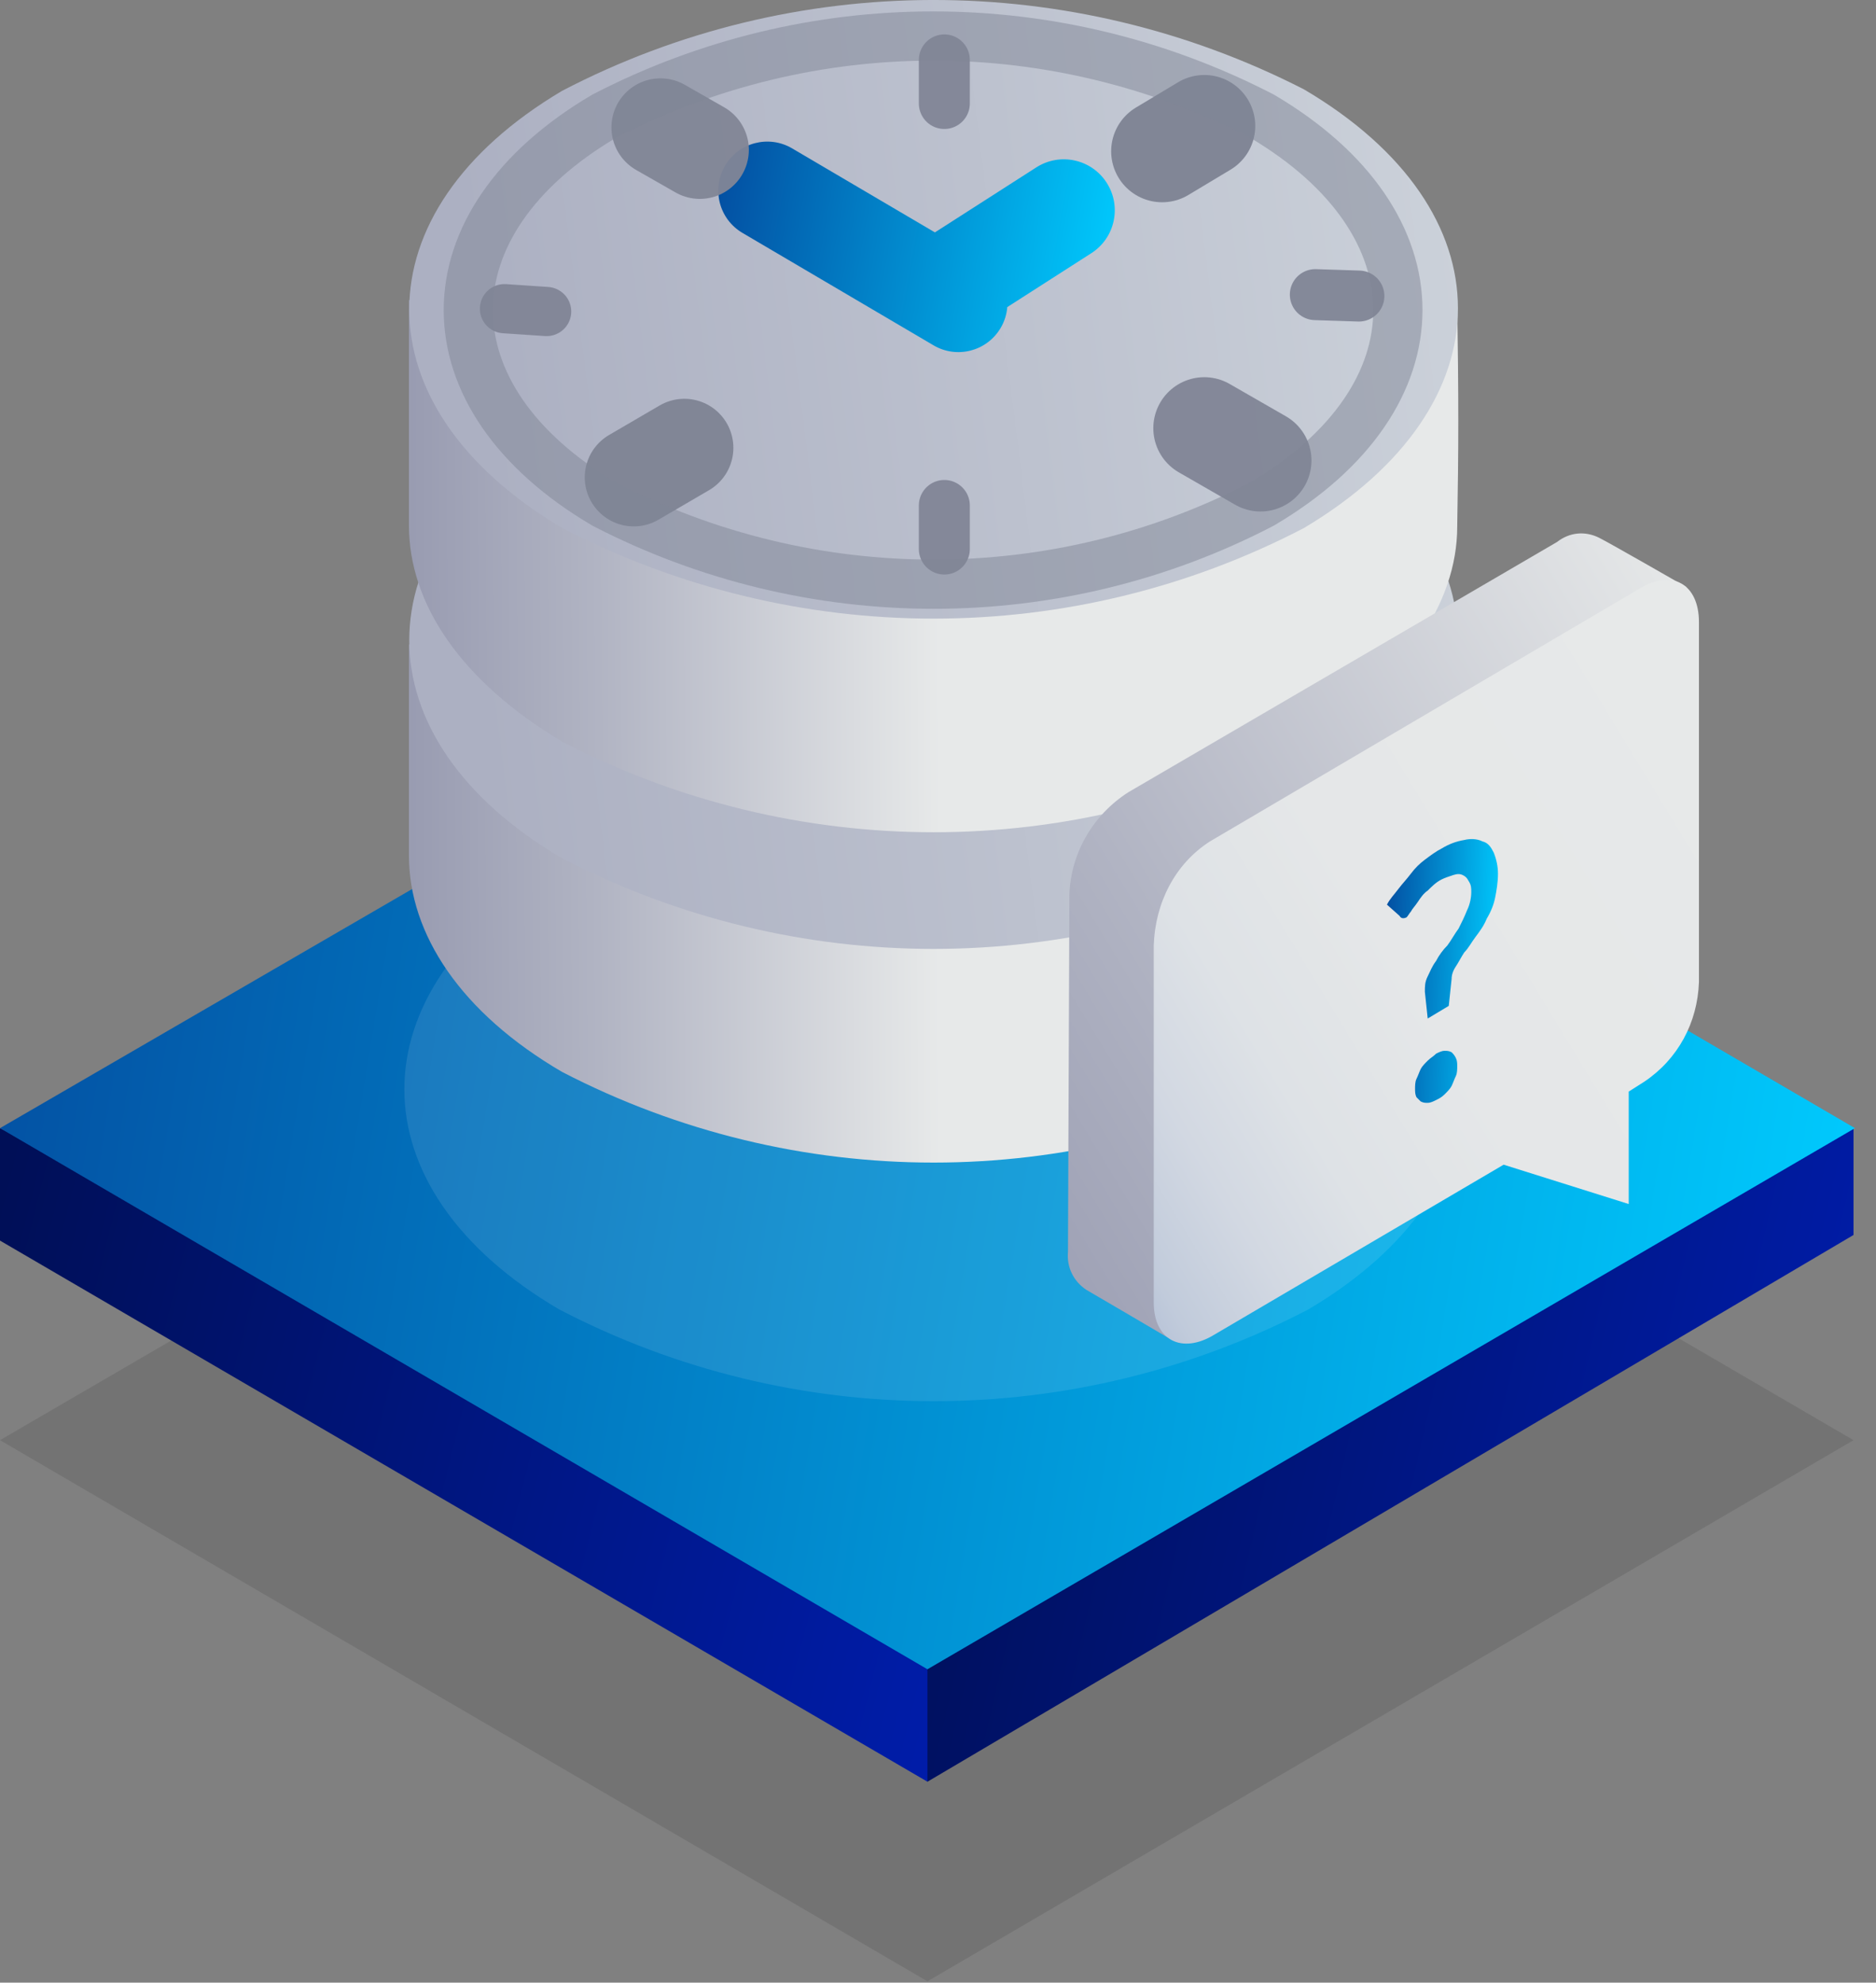 <svg xmlns="http://www.w3.org/2000/svg" width="53" height="56" viewBox="0 0 53 56" fill="none"><rect x="0" y="0" width="53" height="56" fill="#808080" stroke="none"/><path opacity="0.95" d="M26.759 2.208V3.479" stroke="#818696" stroke-width="1.44" stroke-linecap="round" stroke-linejoin="round"></path><path opacity="0.1" d="M0 40.678L26.202 55.963L52.365 40.678L26.202 25.433L0 40.678Z" fill="url(#paint0_linear_2155_931)"></path><path d="M28.267 45.919L0 31.865V35.041L26.202 50.325L28.267 45.919Z" fill="url(#paint1_linear_2155_931)"></path><path d="M52.365 34.882V31.865L26.202 46.395V50.325L52.365 34.882Z" fill="url(#paint2_linear_2155_931)"></path><path d="M0 31.865L26.202 47.149L52.405 31.865L26.282 16.62L0 31.865Z" fill="url(#paint3_linear_2155_931)"></path><path opacity="0.1" fill-rule="evenodd" clip-rule="evenodd" d="M15.801 24.52C22.431 21.066 30.331 21.066 36.961 24.52C42.797 27.974 42.797 33.532 36.961 36.986C30.331 40.44 22.431 40.44 15.801 36.986C9.965 33.572 9.965 27.974 15.801 24.52Z" fill="white"></path><path fill-rule="evenodd" clip-rule="evenodd" d="M11.553 18.208C18.103 14.794 34.579 14.873 41.169 18.287C41.209 21.027 41.209 21.94 41.169 24.203C41.13 26.466 39.7 28.609 36.842 30.277C30.291 33.691 22.47 33.691 15.88 30.277C13.022 28.609 11.553 26.386 11.553 24.163C11.553 21.94 11.553 21.543 11.553 18.208Z" fill="url(#paint4_linear_2155_931)"></path><path fill-rule="evenodd" clip-rule="evenodd" d="M15.88 11.895C22.47 8.481 30.252 8.481 36.842 11.895C42.638 15.309 42.638 20.828 36.842 24.242C30.291 27.656 22.47 27.656 15.88 24.242C10.123 20.867 10.123 15.309 15.88 11.895Z" fill="url(#paint5_linear_2155_931)"></path><path fill-rule="evenodd" clip-rule="evenodd" d="M11.553 8.481C18.103 5.067 34.579 5.146 41.169 8.56C41.209 11.3 41.209 12.61 41.169 14.873C41.169 17.056 39.661 19.279 36.842 20.947C30.291 24.361 22.47 24.361 15.88 20.947C13.022 19.24 11.553 17.056 11.553 14.833C11.553 12.61 11.553 11.816 11.553 8.481Z" fill="url(#paint6_linear_2155_931)"></path><path fill-rule="evenodd" clip-rule="evenodd" d="M15.88 2.566C22.43 -0.849 30.252 -0.849 36.842 2.526C42.638 5.94 42.638 11.459 36.842 14.912C30.291 18.327 22.47 18.327 15.88 14.912C10.123 11.498 10.123 5.98 15.88 2.566Z" fill="url(#paint7_linear_2155_931)"></path><path fill-rule="evenodd" clip-rule="evenodd" d="M20.483 4.682C20.871 4.023 21.72 3.803 22.379 4.191L26.413 6.564L29.277 4.728C29.947 4.299 30.837 4.493 31.266 5.163C31.696 5.833 31.501 6.723 30.831 7.152L28.457 8.674C28.441 8.876 28.38 9.077 28.27 9.263C27.882 9.922 27.034 10.142 26.374 9.754L20.975 6.578C20.316 6.19 20.096 5.342 20.483 4.682Z" fill="url(#paint8_linear_2155_931)"></path><path opacity="0.95" d="M19.771 4.233L18.659 3.598" stroke="#818696" stroke-width="2.77" stroke-linecap="round" stroke-linejoin="round"></path><path opacity="0.95" d="M15.443 8.799L14.252 8.719" stroke="#818696" stroke-width="1.39" stroke-linecap="round" stroke-linejoin="round"></path><path opacity="0.95" d="M38.391 8.362L37.16 8.322" stroke="#818696" stroke-width="1.44" stroke-linecap="round" stroke-linejoin="round"></path><path opacity="0.95" d="M35.611 13.007L34.023 12.094" stroke="#818696" stroke-width="2.88" stroke-linecap="round" stroke-linejoin="round"></path><path d="M32.832 4.273L34.023 3.558" stroke="#818696" stroke-width="2.88" stroke-linecap="round" stroke-linejoin="round"></path><path d="M17.905 13.483L19.334 12.649" stroke="#818696" stroke-width="2.77" stroke-linecap="round" stroke-linejoin="round"></path><path opacity="0.5" d="M17.072 3.28C22.907 0.263 29.815 0.263 35.651 3.28C40.773 6.298 40.773 11.22 35.651 14.238C29.855 17.255 22.907 17.255 17.072 14.238C11.95 11.22 11.95 6.298 17.072 3.28Z" stroke="#818696" stroke-width="1.39" stroke-linecap="round" stroke-linejoin="round"></path><path opacity="0.95" d="M26.679 14.277V15.508" stroke="#818696" stroke-width="1.44" stroke-linecap="round" stroke-linejoin="round"></path><path opacity="0.95" d="M26.679 1.692V2.923" stroke="#818696" stroke-width="1.44" stroke-linecap="round" stroke-linejoin="round"></path><path fill-rule="evenodd" clip-rule="evenodd" d="M44.067 29.165L43.67 29.403L43.71 32.579L40.057 31.547L32.991 37.78C32.991 37.78 30.966 36.589 30.688 36.43C30.331 36.192 30.132 35.795 30.172 35.358L30.212 25.274C30.251 24.083 30.887 23.011 31.879 22.376L43.988 15.309C44.345 15.031 44.782 14.992 45.179 15.19C45.496 15.349 47.64 16.58 47.64 16.58L45.774 26.306C45.655 27.458 45.06 28.53 44.067 29.165Z" fill="url(#paint9_linear_2155_931)"></path><path fill-rule="evenodd" clip-rule="evenodd" d="M46.45 30.555L46.014 30.832V34.008L42.48 32.897L34.302 37.701C33.389 38.256 32.595 37.859 32.595 36.788V26.704C32.634 25.512 33.19 24.401 34.183 23.766L46.331 16.62C47.244 16.064 47.998 16.5 47.998 17.572V27.736C47.959 28.887 47.403 29.919 46.45 30.555Z" fill="url(#paint10_linear_2155_931)"></path><path d="M39.184 25.552C39.263 25.393 39.382 25.274 39.501 25.116C39.62 24.957 39.739 24.838 39.858 24.679C39.978 24.52 40.097 24.401 40.255 24.282C40.414 24.163 40.573 24.044 40.732 23.964C40.93 23.845 41.129 23.766 41.367 23.726C41.526 23.686 41.724 23.686 41.883 23.766C42.042 23.805 42.121 23.924 42.201 24.083C42.28 24.282 42.32 24.48 42.32 24.679C42.32 24.917 42.28 25.155 42.24 25.354C42.201 25.552 42.121 25.751 42.002 25.949C41.923 26.148 41.804 26.307 41.685 26.465C41.566 26.624 41.486 26.783 41.367 26.902C41.288 27.021 41.208 27.18 41.129 27.299C41.05 27.418 41.01 27.537 41.01 27.656L40.93 28.411L40.335 28.768L40.255 28.014C40.255 27.855 40.255 27.736 40.335 27.577C40.414 27.418 40.454 27.299 40.573 27.14C40.653 26.982 40.772 26.823 40.891 26.704C41.01 26.545 41.089 26.386 41.208 26.227C41.288 26.068 41.367 25.91 41.447 25.711C41.526 25.552 41.566 25.354 41.566 25.195C41.566 25.076 41.566 24.996 41.486 24.877C41.447 24.798 41.407 24.758 41.327 24.718C41.248 24.679 41.169 24.679 41.05 24.718C40.93 24.758 40.811 24.798 40.732 24.838C40.573 24.917 40.454 25.036 40.335 25.155C40.216 25.235 40.136 25.354 40.057 25.473C39.978 25.592 39.898 25.671 39.858 25.751C39.819 25.791 39.779 25.87 39.739 25.91C39.66 25.949 39.581 25.949 39.541 25.87L39.184 25.552ZM39.978 30.753C39.978 30.674 39.978 30.555 40.017 30.475C40.057 30.396 40.097 30.277 40.136 30.197C40.176 30.118 40.255 30.038 40.335 29.959C40.414 29.88 40.494 29.84 40.573 29.761C40.653 29.721 40.732 29.681 40.811 29.681C40.891 29.681 40.93 29.681 41.01 29.721C41.05 29.761 41.089 29.8 41.129 29.88C41.169 29.959 41.169 30.038 41.169 30.118C41.169 30.197 41.169 30.316 41.129 30.396C41.089 30.475 41.05 30.594 41.01 30.674C40.97 30.753 40.891 30.832 40.811 30.912C40.732 30.991 40.653 31.031 40.573 31.071C40.494 31.11 40.414 31.15 40.335 31.15C40.255 31.15 40.216 31.15 40.136 31.11C40.097 31.071 40.057 31.031 40.017 30.991C39.978 30.912 39.978 30.832 39.978 30.753Z" fill="url(#paint11_linear_2155_931)"></path><defs><linearGradient id="paint0_linear_2155_931" x1="42.336" y1="52.368" x2="10.714" y2="29.485" gradientUnits="userSpaceOnUse"><stop></stop><stop offset="1"></stop></linearGradient><linearGradient id="paint1_linear_2155_931" x1="28.267" y1="46.415" x2="-1.326" y2="38.994" gradientUnits="userSpaceOnUse"><stop stop-color="#001DAC"></stop><stop offset="1" stop-color="#000F57"></stop></linearGradient><linearGradient id="paint2_linear_2155_931" x1="52.365" y1="46.415" x2="24.741" y2="40.003" gradientUnits="userSpaceOnUse"><stop stop-color="#001DAC"></stop><stop offset="1" stop-color="#000F57"></stop></linearGradient><linearGradient id="paint3_linear_2155_931" x1="-3.6602e-07" y1="18.854" x2="54.561" y2="27.795" gradientUnits="userSpaceOnUse"><stop stop-color="#034ea1"></stop><stop offset="1" stop-color="#00ccff"></stop></linearGradient><linearGradient id="paint4_linear_2155_931" x1="42.078" y1="24.162" x2="5.038" y2="24.396" gradientUnits="userSpaceOnUse"><stop offset="0.42" stop-color="#E7E9E9"></stop><stop offset="0.68" stop-color="#B1B4C3"></stop><stop offset="0.88" stop-color="#8F92AA"></stop><stop offset="0.99" stop-color="#8285A1"></stop></linearGradient><linearGradient id="paint5_linear_2155_931" x1="42.95" y1="15.989" x2="13.54" y2="19.677" gradientUnits="userSpaceOnUse"><stop stop-color="#CDD3DB"></stop><stop offset="1" stop-color="#ACB0C2"></stop></linearGradient><linearGradient id="paint6_linear_2155_931" x1="42.082" y1="14.633" x2="5.038" y2="14.867" gradientUnits="userSpaceOnUse"><stop offset="0.42" stop-color="#E7E9E9"></stop><stop offset="0.68" stop-color="#B1B4C3"></stop><stop offset="0.88" stop-color="#8F92AA"></stop><stop offset="0.99" stop-color="#8285A1"></stop></linearGradient><linearGradient id="paint7_linear_2155_931" x1="42.952" y1="6.66" x2="13.542" y2="10.344" gradientUnits="userSpaceOnUse"><stop stop-color="#CDD3DB"></stop><stop offset="1" stop-color="#ACB0C2"></stop></linearGradient><linearGradient id="paint8_linear_2155_931" x1="20.292" y1="4.434" x2="31.893" y2="6.521" gradientUnits="userSpaceOnUse"><stop stop-color="#034ea1"></stop><stop offset="1" stop-color="#00ccff"></stop></linearGradient><linearGradient id="paint9_linear_2155_931" x1="50.29" y1="19.887" x2="16.287" y2="40.542" gradientUnits="userSpaceOnUse"><stop stop-color="#E7E9E9"></stop><stop offset="0.46" stop-color="#B1B4C3"></stop><stop offset="0.81" stop-color="#8F92AA"></stop><stop offset="0.99" stop-color="#8285A1"></stop></linearGradient><linearGradient id="paint10_linear_2155_931" x1="50.335" y1="22.668" x2="28.384" y2="36.004" gradientUnits="userSpaceOnUse"><stop stop-color="#E7E9E9"></stop><stop offset="0.45" stop-color="#E5E7E8"></stop><stop offset="0.63" stop-color="#DEE2E6"></stop><stop offset="0.75" stop-color="#D2D8E2"></stop><stop offset="0.86" stop-color="#C1CBDB"></stop><stop offset="0.94" stop-color="#ABB9D4"></stop><stop offset="1" stop-color="#98AACD"></stop></linearGradient><linearGradient id="paint11_linear_2155_931" x1="39.184" y1="24.245" x2="42.531" y2="24.38" gradientUnits="userSpaceOnUse"><stop stop-color="#034ea1"></stop><stop offset="1" stop-color="#00ccff"></stop></linearGradient></defs></svg>